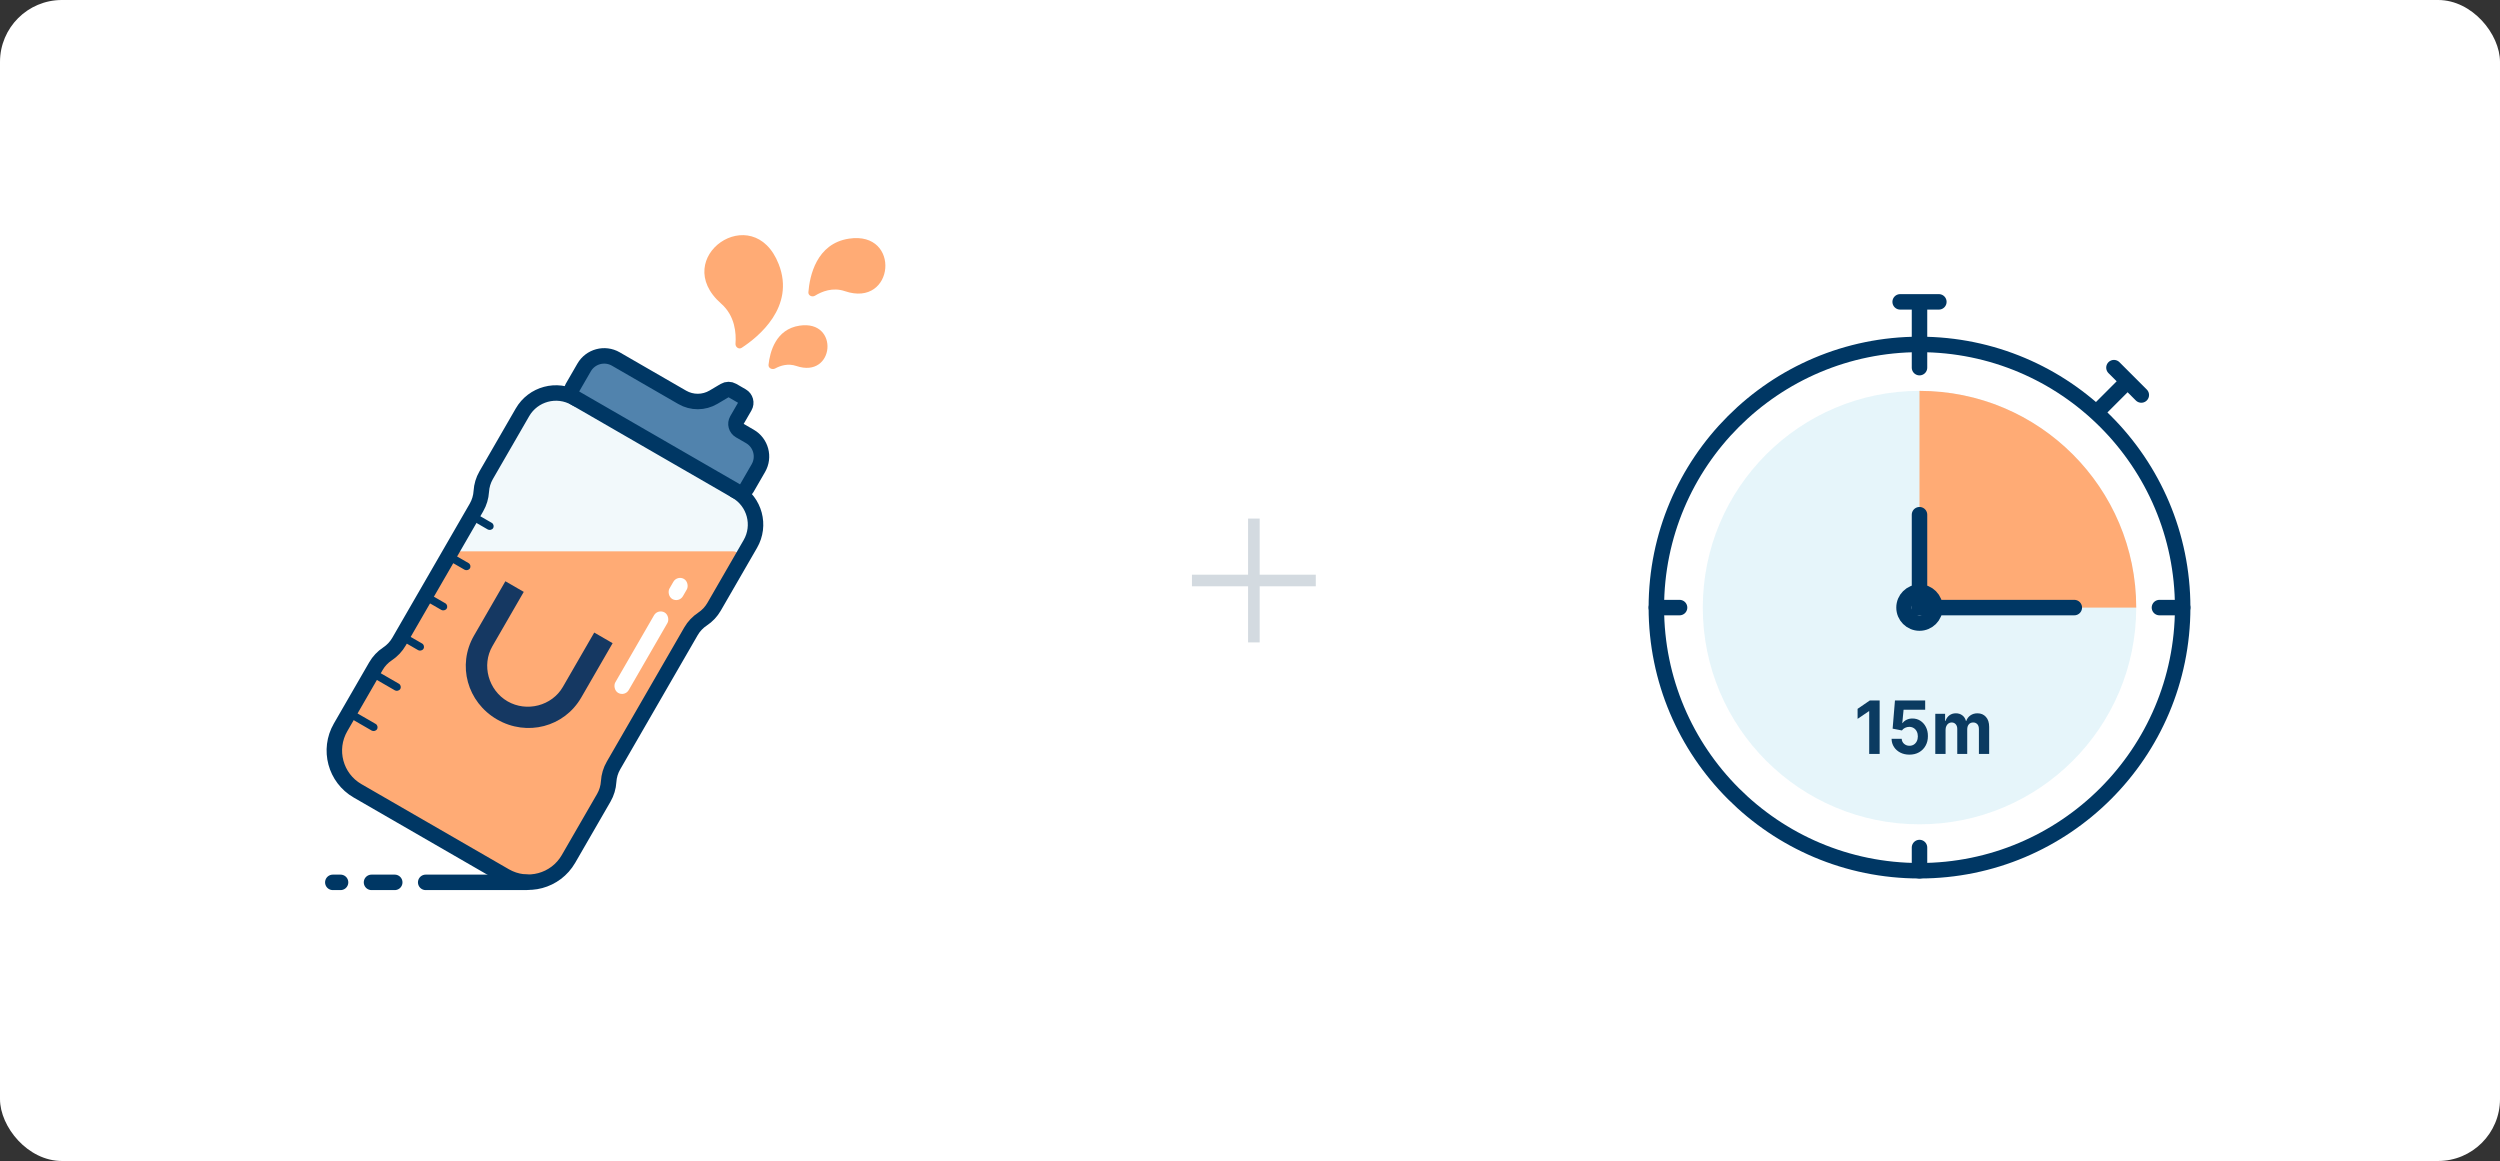 <svg xmlns="http://www.w3.org/2000/svg" width="323" height="150" viewBox="0 0 323 150" fill="none"><rect x="0" y="0" width="323" height="150" fill="#333333" stroke="none"/><rect width="323" height="150" rx="8" fill="white"></rect><path d="M78.87 50.298C78.391 50.022 77.78 50.186 77.504 50.664L77.062 51.428C76.51 52.385 75.287 52.713 74.33 52.16C71.939 50.78 68.881 51.599 67.5 53.991C67.446 54.084 67.392 54.178 67.338 54.272L62.809 62.116C62.441 62.753 62.227 63.466 62.183 64.2C62.139 64.934 61.925 65.648 61.557 66.284L51.55 83.617C51.182 84.254 50.672 84.796 50.058 85.201C49.444 85.606 48.934 86.149 48.566 86.785L44 94.694C42.343 97.564 43.326 101.233 46.196 102.89L65.249 113.89C68.118 115.547 71.788 114.564 73.445 111.694L78.011 103.785C78.378 103.149 78.593 102.435 78.637 101.701C78.681 100.967 78.895 100.254 79.263 99.617L89.27 82.284C89.637 81.648 90.148 81.105 90.762 80.7C91.375 80.295 91.886 79.753 92.254 79.116L96.782 71.272C96.837 71.178 96.891 71.084 96.945 70.99C98.326 68.599 97.506 65.541 95.115 64.16C94.158 63.608 93.83 62.385 94.383 61.428L94.824 60.664C95.1 60.186 94.936 59.574 94.458 59.298L78.87 50.298Z" fill="#E6F4F9" fill-opacity="0.5"></path><path d="M59.12 71.236C58.769 71.236 58.443 71.421 58.263 71.722L51.55 82.903C51.183 83.539 50.672 84.082 50.058 84.487C49.445 84.892 48.934 85.434 48.566 86.071L44 93.98C42.343 96.849 43.327 100.519 46.197 102.176L65.249 113.176C68.119 114.833 71.788 113.849 73.445 110.98L78.011 103.071C78.379 102.434 78.593 101.721 78.637 100.987C78.681 100.253 78.895 99.539 79.263 98.903L89.27 81.57C89.638 80.933 90.149 80.391 90.762 79.986C91.209 79.691 94.052 75.179 95.561 72.753C95.974 72.089 95.495 71.236 94.713 71.236L59.12 71.236Z" fill="#FFAB75"></path><rect x="57.964" y="78.192" width="1" height="3" rx="0.5" transform="rotate(120 57.964 78.192)" fill="#003764"></rect><rect x="54.964" y="83.388" width="1" height="3" rx="0.5" transform="rotate(120 54.964 83.388)" fill="#003764"></rect><rect x="51.964" y="88.583" width="1" height="4" rx="0.5" transform="rotate(120 51.964 88.583)" fill="#003764"></rect><rect x="48.964" y="93.778" width="1" height="4" rx="0.5" transform="rotate(120 48.964 93.778)" fill="#003764"></rect><rect x="60.964" y="72.997" width="1" height="3" rx="0.5" transform="rotate(120 60.964 72.997)" fill="#003764"></rect><rect x="63.964" y="67.798" width="1" height="3" rx="0.5" transform="rotate(120 63.964 67.798)" fill="#003764"></rect><path d="M78.871 49.583C78.392 49.307 77.781 49.471 77.505 49.949L77.063 50.714C76.511 51.67 75.288 51.998 74.331 51.446V51.446C71.94 50.065 68.882 50.884 67.501 53.276C67.447 53.37 67.393 53.464 67.339 53.557L62.81 61.401C62.442 62.038 62.228 62.751 62.184 63.485C62.14 64.219 61.925 64.933 61.558 65.57L51.551 82.902C51.183 83.539 50.672 84.081 50.059 84.486C49.445 84.891 48.934 85.434 48.567 86.071L44.001 93.979C42.344 96.849 43.327 100.518 46.197 102.175L65.25 113.175C68.119 114.832 71.789 113.849 73.446 110.979L78.012 103.071C78.379 102.434 78.594 101.72 78.638 100.986C78.682 100.252 78.896 99.539 79.264 98.902L89.271 81.57C89.638 80.933 90.149 80.39 90.763 79.985C91.376 79.58 91.887 79.038 92.255 78.401L96.784 70.557C96.838 70.463 96.892 70.37 96.946 70.276C98.327 67.884 97.507 64.826 95.116 63.446V63.446C94.159 62.893 93.831 61.67 94.384 60.714L94.825 59.949C95.101 59.471 94.937 58.859 94.459 58.583L78.871 49.583Z" stroke="#003764" stroke-width="2"></path><path d="M68 114.001H55" stroke="#003764" stroke-width="2" stroke-linecap="round"></path><path d="M51 114.001L48 114.001" stroke="#003764" stroke-width="2" stroke-linecap="round"></path><path d="M44 114.001L43 114.001" stroke="#003764" stroke-width="2" stroke-linecap="round"></path><path d="M75.465 47.481C76.293 46.046 78.128 45.555 79.563 46.383L83.893 48.883L88.146 51.338C89.397 52.061 90.941 52.052 92.184 51.316L93.617 50.467C93.928 50.283 94.314 50.281 94.627 50.461L95.852 51.169C96.331 51.445 96.495 52.057 96.218 52.535L95.218 54.267C94.942 54.745 95.106 55.357 95.584 55.633L96.883 56.383C98.318 57.212 98.81 59.046 97.981 60.481L96.481 63.079C96.205 63.557 95.594 63.721 95.115 63.445L74.331 51.445C73.853 51.169 73.689 50.557 73.965 50.079L75.465 47.481Z" fill="#5183AD" stroke="#003764" stroke-width="2"></path><path d="M79.151 83.099L75.095 90.124C72.898 93.93 68.083 95.184 64.223 92.955C60.363 90.727 59.041 85.93 61.239 82.124L65.295 75.099L67.67 76.47L63.614 83.496C62.206 85.935 63.101 89.184 65.575 90.613C68.05 92.042 71.311 91.192 72.72 88.753L76.776 81.727L79.151 83.099Z" fill="#153862"></path><rect x="85" y="78.63" width="2" height="12" rx="1" transform="rotate(30 85 78.63)" fill="white"></rect><rect x="87.5" y="74.298" width="2" height="3" rx="1" transform="rotate(30 87.5 74.298)" fill="white"></rect><path d="M93.177 39.233C94.981 40.818 95.129 43.076 95.026 44.408C94.993 44.839 95.456 45.177 95.819 44.941C97.959 43.547 102.776 39.675 100.612 34.136C97.316 25.701 86.406 33.285 93.177 39.233Z" fill="#FFAB75"></path><path d="M102.89 47.285C101.812 46.917 100.827 47.237 100.154 47.605C99.774 47.812 99.248 47.566 99.294 47.137C99.469 45.486 100.217 42.536 103.307 42.073C108.501 41.294 107.838 48.973 102.89 47.285Z" fill="#FFAB75"></path><path d="M109.155 37.617C107.587 37.082 106.17 37.665 105.301 38.203C104.934 38.431 104.409 38.19 104.443 37.759C104.605 35.703 105.456 31.468 109.698 30.832C116.459 29.819 115.596 39.814 109.155 37.617Z" fill="#FFAB75"></path><circle cx="248" cy="78.5" r="34" stroke="#003764" stroke-width="2"></circle><circle opacity="0.1" cx="248" cy="78.5" r="28" fill="#009ECF"></circle><path d="M276 78.5C276 63.036 263.464 50.5 248 50.5V78.5H276Z" fill="#FFAB75"></path><path d="M248 44.5V47.5" stroke="#003764" stroke-width="2" stroke-linecap="round"></path><path d="M248 39.5L248 44.5" stroke="#003764" stroke-width="2" stroke-linecap="round"></path><path d="M274.535 49.617L271 53.153" stroke="#003764" stroke-width="2" stroke-linecap="round"></path><path d="M250.5 39L245.5 39" stroke="#003764" stroke-width="2" stroke-linecap="round"></path><path d="M276.657 51.035L273.122 47.5" stroke="#003764" stroke-width="2" stroke-linecap="round"></path><path d="M248 66.5V78.5H268" stroke="#003764" stroke-width="2" stroke-linecap="round"></path><path d="M282 78.5L279 78.5" stroke="#003764" stroke-width="2" stroke-linecap="round"></path><path d="M248 109.5V112.5" stroke="#003764" stroke-width="2" stroke-linecap="round"></path><path d="M217 78.5L214 78.5" stroke="#003764" stroke-width="2" stroke-linecap="round"></path><circle cx="248" cy="78.5" r="2" stroke="#003764" stroke-width="2"></circle><path d="M242.85 90.5V97.406H241.5V91.886H241.462L240 92.877V91.582L241.581 90.5H242.85Z" fill="#0B3B61"></path><path d="M246.7 97.5C246.26 97.5 245.867 97.412 245.522 97.237C245.179 97.062 244.906 96.82 244.705 96.512C244.503 96.204 244.398 95.851 244.39 95.453H245.699C245.714 95.721 245.818 95.938 246.011 96.104C246.205 96.27 246.434 96.354 246.7 96.354C246.912 96.354 247.1 96.303 247.262 96.202C247.426 96.098 247.554 95.956 247.645 95.774C247.739 95.589 247.786 95.378 247.786 95.14C247.786 94.897 247.738 94.683 247.642 94.499C247.549 94.315 247.419 94.171 247.252 94.067C247.086 93.964 246.896 93.911 246.682 93.909C246.495 93.909 246.313 93.951 246.136 94.034C245.961 94.117 245.825 94.23 245.727 94.374L244.527 94.142L244.829 90.5H248.733V91.694H245.943L245.777 93.423H245.815C245.927 93.253 246.096 93.111 246.323 92.999C246.55 92.886 246.803 92.83 247.084 92.83C247.469 92.83 247.812 92.928 248.113 93.123C248.414 93.319 248.652 93.588 248.827 93.929C249.002 94.269 249.088 94.66 249.086 95.103C249.088 95.568 248.988 95.981 248.786 96.343C248.587 96.703 248.307 96.986 247.948 97.193C247.59 97.398 247.174 97.5 246.7 97.5Z" fill="#0B3B61"></path><path d="M250.04 97.406V92.226H251.306V93.14H251.362C251.462 92.837 251.628 92.597 251.861 92.422C252.094 92.247 252.372 92.159 252.697 92.159C253.025 92.159 253.305 92.248 253.536 92.425C253.766 92.601 253.92 92.839 253.997 93.14H254.047C254.145 92.843 254.321 92.606 254.577 92.429C254.835 92.249 255.139 92.159 255.491 92.159C255.938 92.159 256.3 92.313 256.579 92.621C256.86 92.927 257 93.361 257 93.922V97.406H255.675V94.206C255.675 93.918 255.604 93.702 255.463 93.558C255.321 93.414 255.145 93.343 254.933 93.343C254.691 93.343 254.503 93.426 254.368 93.592C254.233 93.756 254.165 93.973 254.165 94.243V97.406H252.878V94.175C252.878 93.921 252.81 93.719 252.675 93.568C252.542 93.418 252.366 93.343 252.148 93.343C252 93.343 251.867 93.383 251.749 93.464C251.632 93.543 251.54 93.654 251.471 93.798C251.403 93.939 251.368 94.106 251.368 94.297V97.406H250.04Z" fill="#0B3B61"></path><rect x="161.25" y="67" width="1.5" height="16" fill="#D3DAE0"></rect><rect x="170" y="74.25" width="1.5" height="16" transform="rotate(90 170 74.25)" fill="#D3DAE0"></rect></svg>